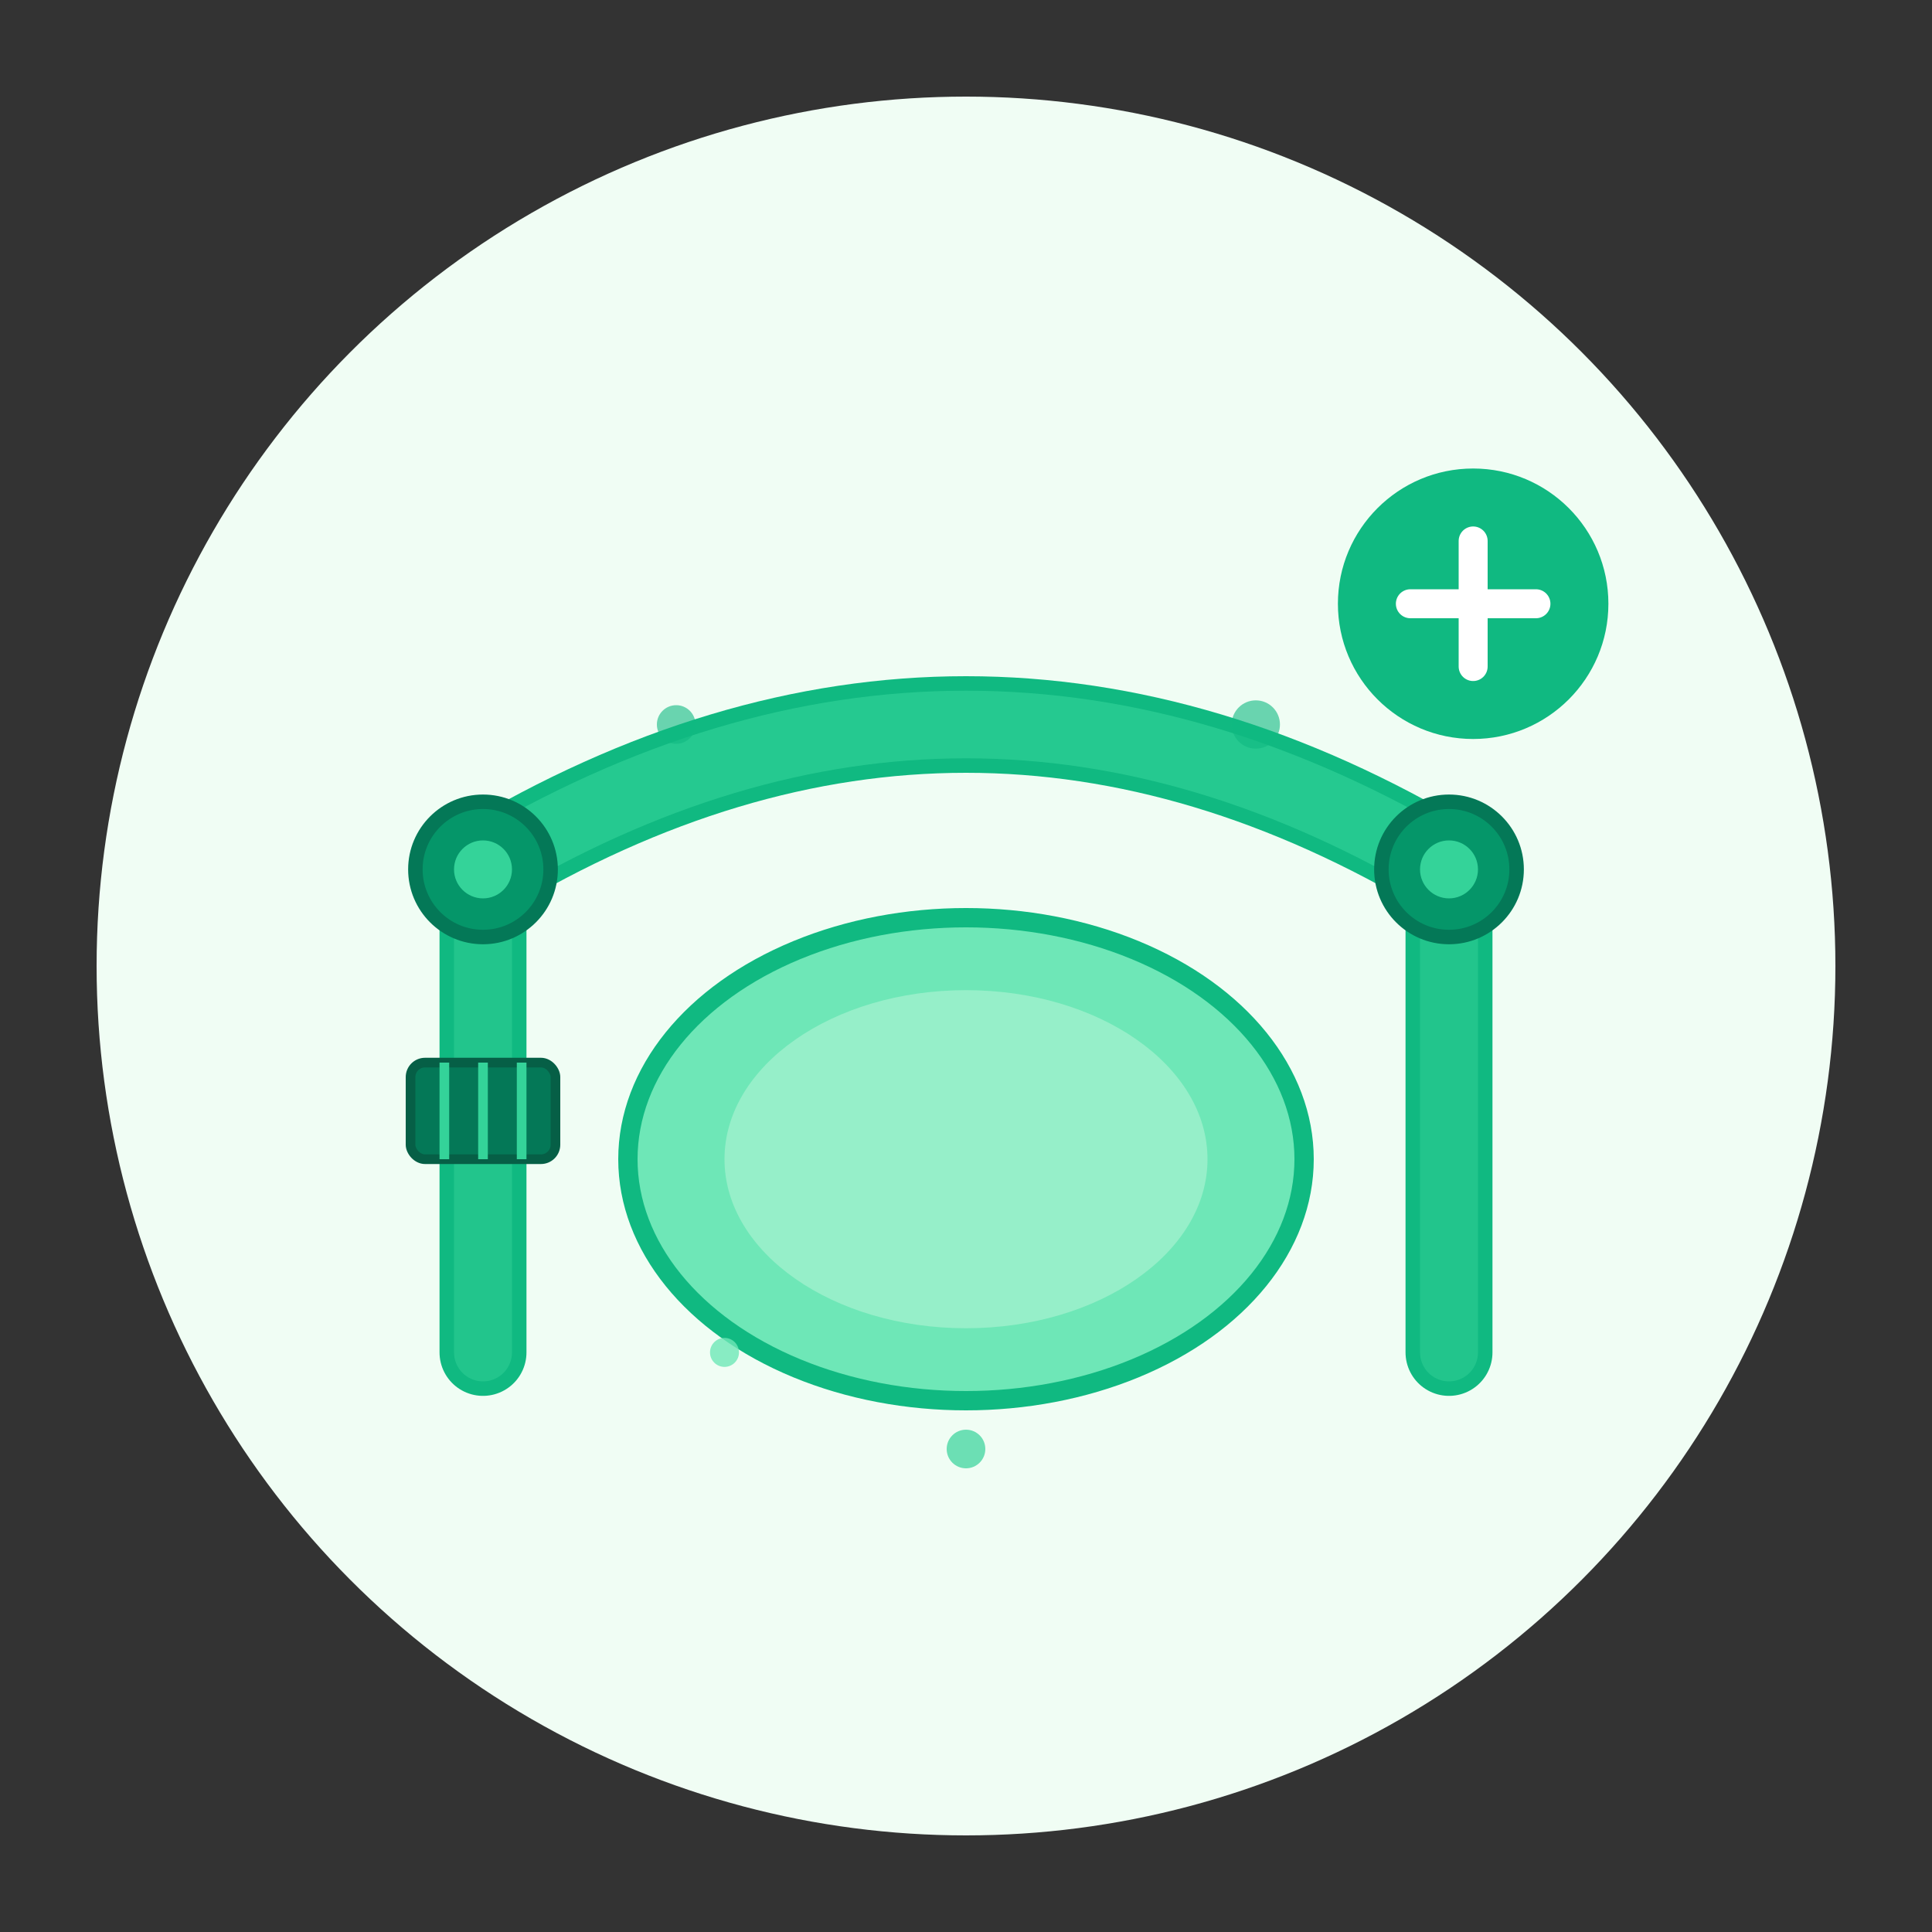 <svg viewBox="0 0 400 400" xmlns="http://www.w3.org/2000/svg">
  <rect x="0" y="0" width="400" height="400" fill="#333333" stroke="none"/>
  <!-- Background circle -->
  <circle cx="200" cy="200" r="180" fill="#F0FDF4"/>
  
  <!-- Main string/strap curve -->
  <path d="M 100 180 Q 200 120 300 180" 
        stroke="#10B981" 
        stroke-width="20" 
        fill="none" 
        stroke-linecap="round"/>
  
  <path d="M 100 180 Q 200 120 300 180" 
        stroke="#34D399" 
        stroke-width="14" 
        fill="none" 
        stroke-linecap="round"
        opacity="0.6"/>
  
  <!-- String continuation down -->
  <path d="M 100 180 L 100 280" 
        stroke="#10B981" 
        stroke-width="18" 
        fill="none" 
        stroke-linecap="round"/>
  
  <path d="M 300 180 L 300 280" 
        stroke="#10B981" 
        stroke-width="18" 
        fill="none" 
        stroke-linecap="round"/>
  
  <!-- Lighter overlay on strings for depth -->
  <path d="M 100 180 L 100 280" 
        stroke="#34D399" 
        stroke-width="12" 
        fill="none" 
        stroke-linecap="round"
        opacity="0.5"/>
  
  <path d="M 300 180 L 300 280" 
        stroke="#34D399" 
        stroke-width="12" 
        fill="none" 
        stroke-linecap="round"
        opacity="0.5"/>
  
  <!-- Chin patch/device representation -->
  <ellipse cx="200" cy="240" rx="70" ry="50" fill="#6EE7B7" stroke="#10B981" stroke-width="4"/>
  <ellipse cx="200" cy="240" rx="50" ry="35" fill="#A7F3D0" opacity="0.7"/>
  
  <!-- Support points/clips -->
  <circle cx="100" cy="180" r="14" fill="#059669" stroke="#047857" stroke-width="3"/>
  <circle cx="300" cy="180" r="14" fill="#059669" stroke="#047857" stroke-width="3"/>
  
  <!-- Small detail circles in clips -->
  <circle cx="100" cy="180" r="6" fill="#34D399"/>
  <circle cx="300" cy="180" r="6" fill="#34D399"/>
  
  <!-- Adjustment buckle/slider on left strap -->
  <rect x="85" y="220" width="30" height="20" rx="3" fill="#047857" stroke="#065F46" stroke-width="2"/>
  <line x1="92" y1="220" x2="92" y2="240" stroke="#34D399" stroke-width="2"/>
  <line x1="100" y1="220" x2="100" y2="240" stroke="#34D399" stroke-width="2"/>
  <line x1="108" y1="220" x2="108" y2="240" stroke="#34D399" stroke-width="2"/>
  
  <!-- Plus sign for FREE -->
  <g transform="translate(280, 100)">
    <circle cx="25" cy="25" r="28" fill="#10B981"/>
    <line x1="25" y1="12" x2="25" y2="38" stroke="white" stroke-width="6" stroke-linecap="round"/>
    <line x1="12" y1="25" x2="38" y2="25" stroke="white" stroke-width="6" stroke-linecap="round"/>
  </g>
  
  <!-- Decorative sparkles -->
  <circle cx="140" cy="150" r="4" fill="#10B981" opacity="0.6"/>
  <circle cx="260" cy="150" r="5" fill="#10B981" opacity="0.6"/>
  <circle cx="200" cy="300" r="4" fill="#34D399" opacity="0.7"/>
  <circle cx="150" cy="280" r="3" fill="#6EE7B7" opacity="0.8"/>
</svg>